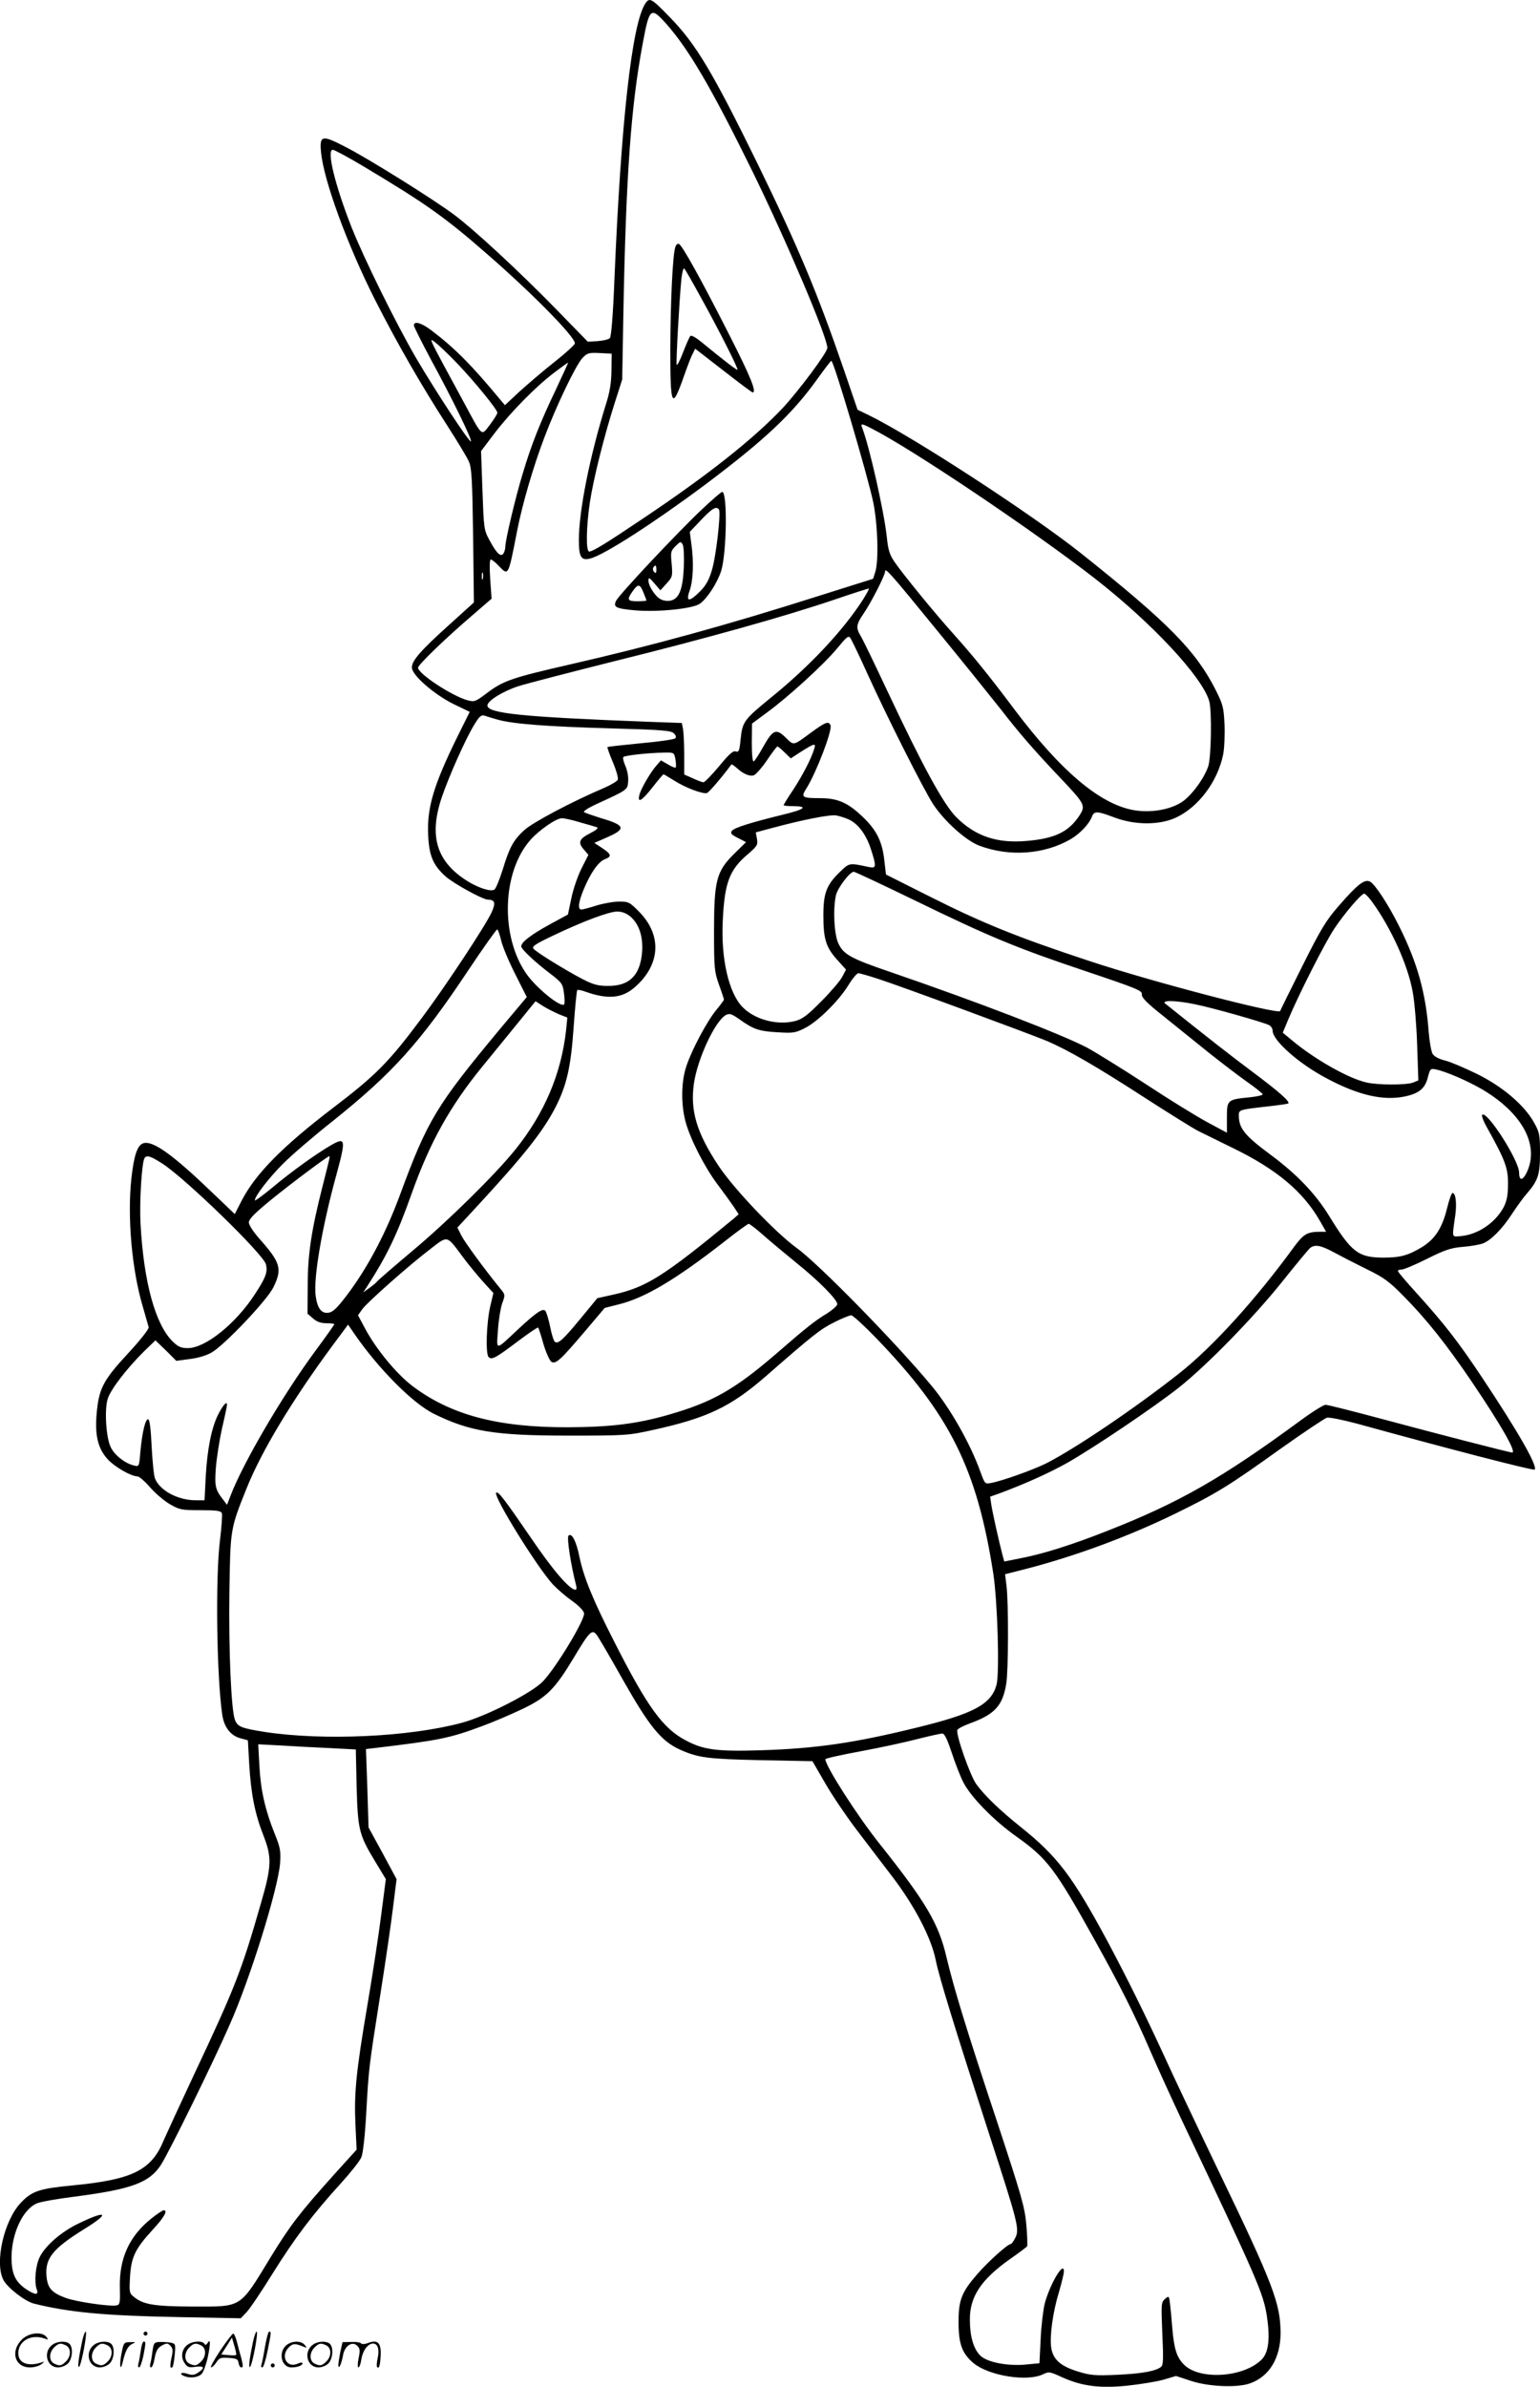 <?xml version="1.0" encoding="UTF-8"?>
<svg xmlns="http://www.w3.org/2000/svg" version="1.0" viewBox="0 0 774.695 1200.044" preserveAspectRatio="xMidYMid meet">
  <g transform="translate(0.195,1200.315) scale(0.1,-0.1)" fill="#000000" stroke="none">
    <path d="M3244 11985 c-67 -103 -122 -593 -155 -1385 -7 -180 -16 -289 -23 -297 -6 -6 -33 -13 -61 -15 l-50 -3 -150 154 c-195 200 -419 407 -523 485 -111 82 -436 285 -549 342 -116 60 -128 57 -120 -29 14 -142 132 -465 272 -742 111 -218 229 -424 367 -638 49 -76 96 -154 105 -175 14 -31 17 -94 21 -372 l4 -336 -125 -113 c-143 -129 -187 -179 -187 -214 0 -38 110 -134 208 -183 l83 -40 -62 -125 c-120 -244 -154 -358 -147 -497 5 -102 25 -149 87 -205 39 -35 187 -117 213 -117 36 -1 41 -16 19 -64 -28 -63 -231 -371 -351 -531 -167 -224 -232 -289 -449 -454 -250 -191 -386 -328 -456 -462 l-36 -70 -112 107 c-200 192 -300 264 -348 249 -30 -10 -47 -60 -60 -177 -21 -192 2 -458 57 -643 14 -50 28 -97 30 -105 2 -9 -43 -66 -106 -134 -124 -134 -145 -175 -156 -304 -9 -106 7 -172 55 -225 34 -38 118 -87 151 -87 8 0 37 -25 63 -55 27 -31 72 -69 100 -85 48 -28 59 -30 153 -30 82 0 103 -3 108 -15 3 -8 -1 -68 -9 -133 -24 -189 -17 -687 11 -880 9 -62 41 -104 89 -118 l40 -11 7 -124 c9 -146 28 -244 71 -354 43 -109 42 -155 -12 -340 -97 -339 -131 -426 -337 -863 -69 -147 -137 -295 -152 -329 -62 -152 -157 -199 -460 -228 -166 -16 -203 -28 -259 -87 -85 -89 -133 -301 -88 -388 21 -40 108 -107 153 -119 177 -44 354 -61 729 -68 l312 -6 28 29 c16 16 76 105 133 197 112 179 201 297 344 454 49 54 95 112 102 130 8 18 18 108 24 215 13 233 13 234 71 601 27 170 56 370 65 446 l17 136 -70 130 -71 130 -6 197 -7 197 43 5 c325 39 377 49 543 111 55 20 145 59 200 85 122 58 164 100 258 256 80 134 93 147 116 118 9 -11 68 -112 131 -224 134 -237 194 -311 289 -354 92 -41 138 -47 411 -53 l255 -5 65 -112 c35 -61 105 -164 155 -230 49 -65 132 -173 183 -240 112 -147 195 -307 217 -417 17 -86 95 -339 272 -885 142 -437 151 -470 128 -513 -8 -17 -19 -31 -23 -31 -15 0 -113 -88 -166 -149 -81 -93 -96 -132 -96 -243 0 -111 18 -158 76 -207 77 -63 268 -94 348 -56 31 15 35 14 98 -15 99 -44 186 -56 326 -42 64 7 146 20 182 30 l64 19 76 -25 c88 -29 230 -35 294 -13 99 34 156 128 156 255 -1 148 -37 244 -313 816 -107 223 -230 482 -272 575 -90 196 -188 395 -287 580 -176 326 -250 424 -435 572 -105 84 -182 158 -224 216 -30 41 -104 251 -95 272 2 6 30 21 63 33 126 46 165 89 183 200 11 65 12 409 1 494 l-7 56 106 27 c251 65 518 164 755 280 202 99 264 137 518 319 121 86 229 158 240 161 12 3 81 -11 152 -30 442 -122 886 -237 893 -231 16 17 -80 186 -263 461 -121 182 -191 272 -334 430 -50 55 -91 103 -91 108 0 4 9 7 19 7 11 0 68 24 128 54 90 45 120 55 180 60 39 3 84 11 100 17 41 15 99 74 148 150 24 36 56 81 73 100 57 66 67 95 67 204 0 92 -2 104 -30 154 -49 88 -158 181 -288 245 -62 30 -134 61 -160 67 -29 7 -54 20 -62 33 -7 11 -16 62 -20 111 -14 194 -57 348 -148 530 -53 107 -121 211 -146 225 -28 15 -63 -12 -157 -120 -64 -73 -90 -115 -183 -301 -60 -120 -111 -223 -113 -229 -6 -20 -650 148 -962 252 -361 119 -538 191 -800 323 l-221 111 -8 68 c-10 97 -39 155 -108 221 -75 72 -125 94 -211 95 -96 0 -102 4 -74 48 50 79 132 293 122 318 -9 23 -25 17 -95 -34 -95 -70 -88 -69 -131 -27 -48 47 -64 40 -114 -49 -20 -36 -41 -68 -46 -71 -6 -4 -10 31 -10 92 l1 98 77 57 c108 79 287 243 352 322 47 57 56 65 66 51 6 -9 45 -89 85 -178 94 -208 285 -588 333 -660 57 -85 164 -181 231 -206 152 -57 328 -44 461 34 45 27 91 75 105 112 11 29 26 29 113 -4 103 -39 227 -39 309 -1 114 53 210 181 238 317 6 30 9 98 7 150 -4 88 -8 102 -45 176 -100 197 -238 337 -678 687 -248 197 -846 586 -1067 694 l-56 27 -67 196 c-135 392 -226 610 -436 1041 -225 459 -309 600 -438 733 -96 99 -105 105 -127 72z m106 -102 c114 -129 228 -324 434 -743 172 -352 376 -832 376 -886 0 -23 -144 -216 -226 -304 -145 -153 -373 -334 -694 -549 -190 -128 -260 -171 -278 -171 -17 0 -15 123 3 245 18 120 71 331 124 498 l39 122 6 335 c13 691 38 1039 97 1353 34 182 40 188 119 100z m-1524 -716 c316 -189 411 -256 629 -447 225 -196 435 -410 435 -443 0 -7 -46 -49 -103 -94 -56 -44 -135 -112 -176 -149 l-73 -68 -22 26 c-144 174 -230 261 -349 351 -49 37 -87 48 -87 24 0 -6 39 -84 86 -172 109 -200 208 -404 201 -411 -7 -8 -176 249 -277 421 -101 174 -263 502 -324 657 -83 211 -126 388 -94 388 8 0 77 -37 154 -83z m470 -989 c90 -94 204 -234 204 -250 0 -6 -17 -33 -37 -60 -45 -58 -35 -67 -131 111 -184 339 -178 327 -146 304 16 -12 66 -59 110 -105z m778 -38 c-1 -62 -8 -108 -28 -170 -81 -261 -136 -535 -136 -683 0 -85 12 -104 57 -92 68 16 323 181 578 371 302 227 439 356 565 532 36 50 67 91 70 91 12 1 183 -577 211 -712 23 -114 28 -294 10 -350 l-11 -34 -273 -86 c-456 -145 -833 -249 -1262 -347 -279 -64 -326 -80 -404 -139 -61 -46 -66 -48 -100 -39 -78 21 -249 133 -250 164 -1 13 134 144 267 258 l103 89 -7 98 c-4 61 -3 99 3 99 5 0 22 -13 38 -30 52 -54 49 -58 95 177 26 132 80 318 137 468 61 161 158 363 191 398 24 25 32 28 87 25 l60 -3 -1 -85z m-278 -92 c-81 -169 -126 -283 -169 -428 -36 -118 -87 -333 -87 -366 0 -11 -4 -25 -9 -33 -13 -21 -34 -2 -70 65 -29 53 -29 59 -36 252 l-7 197 65 86 c81 107 211 239 301 307 38 29 70 52 72 52 1 0 -26 -60 -60 -132z m1586 -199 c205 -104 810 -511 1122 -753 288 -224 542 -496 577 -618 14 -49 10 -286 -5 -328 -21 -62 -85 -148 -132 -179 -61 -40 -159 -56 -244 -41 -170 31 -365 196 -598 505 -125 167 -210 272 -307 380 -93 103 -253 299 -295 360 -27 39 -34 61 -41 129 -14 129 -87 453 -124 549 -9 22 -3 22 47 -4z m336 -1023 c131 -160 271 -334 312 -386 93 -120 167 -206 298 -344 129 -136 133 -143 99 -195 -54 -81 -123 -114 -264 -126 -149 -13 -257 23 -353 118 -65 65 -168 253 -351 642 -62 132 -121 254 -131 270 -25 41 -23 59 13 111 38 55 109 194 109 212 0 24 20 2 268 -302z m-2291 267 c-3 -10 -5 -4 -5 12 0 17 2 24 5 18 2 -7 2 -21 0 -30z m1912 -105 c-101 -157 -270 -337 -466 -495 -132 -108 -140 -119 -149 -204 -6 -61 -9 -69 -25 -64 -13 5 -34 -14 -84 -75 -37 -44 -72 -80 -78 -80 -7 0 -31 9 -54 20 l-43 19 0 99 c0 55 -3 113 -6 130 l-6 30 -167 6 c-634 24 -811 42 -811 82 0 24 80 73 159 98 42 13 258 69 481 125 465 115 860 226 1105 309 94 32 172 57 174 56 2 -2 -12 -27 -30 -56z m-1838 -603 c77 -22 250 -35 567 -44 260 -7 306 -11 320 -25 10 -10 13 -19 7 -25 -6 -6 -84 -17 -174 -25 -90 -9 -166 -17 -167 -19 -2 -2 10 -36 27 -76 17 -40 28 -79 25 -88 -3 -8 -34 -26 -68 -41 -160 -68 -361 -174 -404 -214 -54 -50 -73 -85 -108 -200 -15 -47 -33 -91 -40 -97 -16 -13 -78 6 -135 41 -156 97 -196 225 -132 418 36 107 120 296 164 368 26 43 36 52 52 47 11 -4 41 -13 66 -20z m1593 -147 c-14 -47 -56 -129 -104 -203 -28 -41 -50 -78 -50 -80 0 -3 19 -5 43 -5 84 0 67 -16 -51 -44 -162 -40 -238 -64 -252 -80 -9 -12 -4 -19 30 -36 l41 -21 -60 -59 c-89 -88 -101 -134 -101 -390 0 -187 2 -203 25 -268 14 -38 25 -72 25 -75 0 -2 -17 -26 -38 -51 -47 -57 -123 -199 -151 -283 -26 -76 -28 -189 -5 -277 22 -85 95 -229 161 -317 31 -41 67 -91 82 -113 l25 -38 -25 -22 c-352 -290 -439 -345 -605 -382 l-81 -18 -84 -102 c-89 -108 -115 -132 -131 -116 -5 5 -16 40 -23 77 -8 38 -19 73 -24 78 -13 13 -46 -9 -134 -91 -120 -112 -111 -112 -104 -7 3 50 13 110 21 134 16 43 16 45 -9 75 -80 98 -178 232 -196 267 l-20 40 88 95 c244 264 339 383 403 505 59 114 80 206 94 411 7 98 15 180 18 183 3 3 23 -1 44 -9 111 -39 183 -32 246 24 128 112 137 259 24 376 -50 51 -55 54 -103 54 -28 0 -80 -9 -115 -20 -34 -11 -69 -20 -75 -20 -19 0 -16 34 10 98 35 85 75 143 108 155 36 14 33 25 -15 57 l-38 25 66 29 c96 42 89 60 -34 96 -41 13 -79 26 -84 30 -4 5 23 22 60 39 159 73 159 72 162 115 2 23 -4 56 -14 78 -9 21 -14 41 -10 45 8 8 128 21 203 22 52 1 52 1 59 -34 3 -20 4 -38 1 -41 -2 -3 -20 4 -39 16 l-35 20 -20 -23 c-30 -32 -80 -118 -88 -149 -12 -46 11 -33 66 37 28 36 53 65 55 65 2 0 25 -14 51 -30 59 -38 148 -71 168 -64 11 5 74 78 122 143 2 3 13 -5 26 -16 33 -31 66 -45 87 -38 10 3 40 37 66 75 26 39 50 70 53 70 3 0 19 -13 36 -30 l31 -30 54 35 c65 41 74 43 64 13z m174 -355 c47 -22 87 -75 111 -149 29 -90 28 -98 -11 -90 -99 21 -96 22 -145 -25 -67 -65 -83 -106 -83 -218 0 -119 13 -161 69 -223 l45 -50 -19 -36 c-11 -21 -58 -76 -105 -123 -68 -69 -94 -89 -130 -99 -90 -24 -205 6 -267 70 -69 71 -109 244 -99 435 9 191 34 256 127 334 46 40 50 46 45 76 l-6 33 82 22 c152 41 293 69 323 63 17 -3 45 -12 63 -20z m-1354 -14 c39 -11 78 -22 86 -25 10 -4 -1 -14 -31 -29 -58 -30 -65 -47 -35 -82 l24 -28 -35 -69 c-19 -38 -42 -105 -51 -150 l-17 -81 -92 -50 c-93 -51 -143 -89 -143 -110 0 -14 70 -80 147 -138 57 -44 62 -50 68 -97 4 -28 4 -54 1 -57 -17 -17 -136 79 -188 151 -135 190 -125 517 20 678 43 48 128 107 156 107 10 1 51 -8 90 -20z m1686 -393 c378 -184 511 -239 860 -356 256 -86 285 -98 282 -116 -2 -16 24 -43 110 -111 62 -50 164 -132 226 -182 63 -50 149 -116 193 -147 43 -30 79 -59 79 -63 0 -5 -29 -11 -65 -15 -113 -11 -115 -13 -115 -102 l0 -76 -97 52 c-54 29 -194 115 -312 193 -118 77 -251 159 -295 183 -128 67 -549 229 -986 379 -203 69 -240 90 -265 146 -21 45 -27 171 -12 240 8 37 70 119 90 119 6 0 144 -65 307 -144z m2301 -8 c96 -133 180 -318 204 -454 9 -49 19 -169 22 -266 l6 -177 -27 -11 c-35 -13 -178 -13 -236 1 -90 21 -257 115 -372 211 l-47 39 30 72 c54 127 179 374 228 449 51 77 137 178 152 178 5 0 23 -19 40 -42z m-3732 -73 c44 -38 65 -101 59 -180 -10 -117 -64 -170 -173 -169 -48 0 -73 7 -124 33 -83 43 -235 136 -249 154 -10 11 8 23 96 65 155 74 282 121 324 122 25 0 46 -8 67 -25z m-650 -120 c7 -31 39 -107 71 -170 l58 -115 -136 -162 c-320 -385 -363 -456 -502 -833 -68 -184 -152 -345 -247 -477 -60 -82 -85 -108 -107 -114 -39 -9 -61 18 -70 83 -12 91 32 348 106 616 47 173 44 184 -29 142 -76 -44 -201 -134 -295 -213 -49 -40 -88 -69 -88 -64 0 21 71 113 140 182 41 42 154 139 250 215 303 242 442 396 686 763 74 111 139 202 143 202 4 0 13 -25 20 -55z m1898 -194 c117 -38 759 -275 848 -312 107 -46 249 -128 490 -284 121 -78 243 -154 270 -168 28 -14 106 -52 175 -86 220 -107 353 -219 437 -365 l32 -56 -28 0 c-66 0 -85 -11 -131 -73 -193 -265 -409 -504 -580 -639 -218 -172 -522 -378 -670 -453 -67 -33 -221 -88 -276 -98 -31 -6 -32 -5 -54 56 -52 144 -152 320 -246 433 -180 217 -570 615 -679 693 -106 77 -314 295 -392 412 -111 167 -144 279 -124 416 19 126 107 314 161 343 18 9 28 6 68 -22 70 -50 98 -60 192 -65 78 -5 90 -3 137 21 64 32 170 136 219 216 20 33 43 60 50 60 6 0 52 -13 101 -29z m-1606 -178 l41 -16 -6 -61 c-24 -221 -109 -420 -254 -601 -101 -126 -343 -364 -519 -511 -95 -80 -175 -149 -178 -154 -3 -5 -20 -19 -38 -32 l-32 -23 18 27 c103 160 152 262 227 473 91 255 191 435 354 635 47 58 127 155 177 217 l91 112 39 -25 c21 -13 57 -31 80 -41z m3197 51 c87 -17 347 -91 374 -105 10 -5 18 -18 18 -28 0 -50 135 -169 278 -243 155 -82 279 -110 386 -88 72 15 103 40 117 97 11 42 13 45 41 39 49 -10 160 -58 232 -100 200 -118 288 -278 226 -414 -21 -46 -40 -48 -40 -5 0 61 -162 314 -186 291 -4 -4 7 -34 25 -65 91 -163 106 -204 105 -283 0 -56 -6 -85 -21 -115 -42 -80 -131 -140 -218 -147 -45 -3 -43 -13 -26 106 8 60 2 111 -14 111 -5 0 -17 -34 -27 -75 -25 -102 -61 -157 -128 -198 -70 -42 -109 -52 -195 -52 -124 1 -158 26 -271 210 -69 112 -163 210 -294 307 -131 97 -160 133 -160 198 0 28 1 29 144 45 55 6 102 13 105 15 9 10 -48 60 -179 158 -110 82 -229 175 -440 344 -22 18 52 17 148 -3z m-5192 -802 c119 -78 507 -455 520 -506 9 -39 0 -65 -57 -152 -96 -147 -248 -269 -336 -269 -34 0 -48 6 -76 33 -87 85 -146 297 -162 592 -6 108 6 307 20 330 11 17 30 11 91 -28z m838 21 c-2 -10 -17 -70 -33 -133 -56 -219 -75 -344 -75 -498 l-1 -144 28 -24 c19 -17 40 -24 68 -24 21 0 39 -2 39 -5 0 -2 -42 -62 -94 -132 -165 -223 -366 -566 -429 -732 l-17 -44 -18 24 c-41 52 -45 69 -38 163 4 50 18 139 31 198 14 59 25 112 25 118 0 21 -20 -1 -44 -48 -34 -67 -55 -174 -63 -312 l-6 -120 -45 0 c-89 0 -180 49 -204 109 -6 14 -13 86 -17 160 -4 87 -10 136 -17 138 -14 5 -31 -65 -40 -165 -6 -73 -6 -74 -33 -67 -45 11 -97 52 -116 92 -23 47 -32 182 -16 240 13 47 95 154 185 243 l56 54 53 -51 52 -52 67 9 c42 5 85 18 111 33 65 38 278 262 310 327 45 91 37 124 -63 237 -36 40 -60 76 -60 90 0 17 30 47 117 118 100 81 279 215 288 215 2 0 1 -8 -1 -17z m2185 -381 c36 -32 111 -94 166 -139 111 -89 205 -184 205 -207 0 -8 -24 -29 -52 -47 -61 -37 -96 -64 -262 -208 -204 -175 -316 -238 -531 -300 -162 -47 -294 -63 -510 -64 -354 -1 -590 62 -783 208 -79 60 -181 184 -235 284 l-38 71 21 30 c25 35 235 221 344 304 88 68 80 70 161 -39 28 -38 75 -95 103 -126 l52 -57 -16 -68 c-19 -83 -24 -238 -8 -254 16 -16 37 -4 152 83 51 38 95 68 97 65 3 -2 15 -40 27 -83 13 -43 31 -83 40 -89 22 -13 46 9 174 160 l94 111 67 17 c133 32 288 124 533 315 63 50 119 90 124 91 5 0 39 -26 75 -58z m2872 -87 c35 -19 109 -57 164 -84 86 -42 113 -62 187 -138 111 -112 212 -239 337 -423 151 -223 229 -360 206 -360 -13 0 -385 96 -641 165 -153 41 -287 75 -298 75 -10 0 -69 -37 -130 -82 -391 -287 -606 -410 -968 -552 -182 -72 -330 -118 -443 -139 l-75 -15 -10 37 c-16 61 -48 204 -55 247 l-6 42 48 17 c126 47 247 101 338 152 133 75 446 286 565 381 140 111 378 355 519 532 68 85 131 161 139 168 25 20 55 14 123 -23z m-2308 -427 c374 -387 510 -660 592 -1188 21 -138 32 -500 16 -558 -27 -98 -114 -145 -401 -215 -313 -77 -504 -105 -782 -114 -225 -7 -291 2 -381 50 -114 60 -192 167 -357 492 -109 213 -155 326 -177 430 -16 80 -39 123 -55 107 -10 -10 13 -153 38 -249 4 -13 2 -23 -3 -23 -29 0 -115 100 -222 258 -135 197 -167 239 -177 230 -16 -17 206 -375 286 -462 23 -24 66 -61 96 -82 30 -21 57 -48 60 -61 8 -29 -140 -274 -207 -344 -56 -58 -285 -175 -408 -208 -264 -71 -694 -91 -991 -46 -118 19 -137 26 -150 61 -19 48 -32 353 -28 639 5 323 4 319 87 526 75 186 225 436 429 713 l81 109 33 -48 c120 -174 291 -346 396 -399 182 -90 306 -111 682 -111 285 0 299 1 421 28 274 60 392 116 569 270 238 208 275 237 343 271 39 20 79 36 87 36 8 0 64 -51 123 -112z m383 -2088 c17 -52 43 -119 58 -148 37 -73 153 -192 266 -272 157 -112 194 -160 397 -525 127 -228 198 -369 280 -559 36 -83 108 -241 160 -351 378 -797 406 -862 424 -977 17 -110 9 -182 -25 -217 -88 -91 -312 -107 -392 -27 -37 37 -50 80 -59 186 -3 41 -8 95 -11 118 -5 43 -6 43 -26 26 -19 -18 -19 -26 -13 -174 6 -126 5 -158 -6 -167 -27 -22 -96 -34 -220 -40 -111 -5 -135 -3 -197 16 -89 27 -127 61 -136 121 -8 58 8 178 40 282 13 45 24 90 24 101 0 55 -69 -62 -96 -160 -8 -32 -18 -113 -21 -180 l-6 -122 -63 -6 c-92 -10 -201 10 -235 45 -34 34 -52 96 -52 180 -1 116 57 203 205 307 43 30 80 58 83 62 2 5 1 53 -4 108 -8 90 -23 142 -149 524 -149 448 -215 663 -252 819 -40 172 -103 278 -335 570 -113 141 -275 394 -275 428 0 4 80 22 178 40 97 18 227 46 287 62 61 15 117 28 125 27 10 -1 26 -36 46 -97z m-3130 24 l132 -7 4 -186 c6 -217 12 -243 92 -375 l55 -91 -24 -185 c-13 -102 -44 -304 -69 -450 -57 -336 -67 -441 -60 -598 l6 -127 -114 -126 c-174 -194 -219 -253 -318 -414 -159 -261 -141 -249 -395 -249 -190 1 -244 10 -290 46 -27 21 -27 24 -23 102 6 100 25 141 113 237 60 65 79 99 56 99 -5 0 -32 -18 -60 -40 -112 -89 -164 -201 -160 -350 2 -74 0 -85 -16 -88 -34 -7 -205 18 -258 38 -69 26 -89 48 -95 108 -8 91 31 139 192 239 130 80 112 96 -30 27 -85 -40 -167 -111 -195 -167 -22 -42 -30 -126 -16 -165 11 -30 -8 -29 -56 3 -53 37 -71 77 -71 160 1 121 58 241 128 270 18 8 105 23 192 34 285 37 374 70 432 160 41 64 262 513 345 703 104 233 244 685 254 813 4 62 1 79 -27 148 -48 119 -71 221 -77 341 l-6 109 114 -6 c63 -4 173 -10 245 -13z M3396 10763 c-14 -35 -25 -273 -26 -515 0 -293 8 -309 69 -135 17 48 36 99 44 112 l12 25 142 -110 c78 -61 144 -110 147 -110 22 0 -10 79 -118 291 -137 270 -237 451 -253 456 -6 2 -14 -4 -17 -14z m127 -254 c91 -164 190 -360 185 -365 -4 -3 -70 48 -182 140 -27 22 -50 35 -55 30 -5 -5 -21 -42 -37 -83 -15 -40 -30 -68 -32 -62 -4 13 14 336 24 434 4 32 10 55 14 50 5 -4 42 -69 83 -144z M3530 9443 c-123 -116 -420 -432 -433 -461 -15 -32 -1 -39 101 -48 115 -9 287 9 321 34 38 27 88 106 107 165 28 92 32 397 5 397 -5 0 -50 -39 -101 -87z m85 -2 c10 -18 -15 -239 -36 -305 -14 -49 -31 -78 -60 -107 -54 -54 -72 -53 -52 4 18 49 22 146 9 234 l-8 62 57 60 c56 59 77 71 90 52z m-177 -290 c-5 -109 -23 -157 -64 -167 -14 -4 -36 -2 -50 5 -28 12 -64 67 -64 96 1 17 5 14 30 -15 l30 -35 31 34 c30 33 31 37 26 98 -6 60 -5 66 19 90 24 24 27 25 36 9 6 -10 8 -61 6 -115z m-138 -13 c0 -16 -3 -19 -11 -11 -6 6 -8 16 -5 22 11 17 16 13 16 -11z m-65 -114 c8 -20 15 -38 15 -40 0 -2 -20 -4 -45 -4 -51 0 -55 8 -24 51 27 38 36 37 54 -7z M411 230 c-18 -85 -24 -135 -15 -127 12 11 43 177 33 177 -4 0 -12 -22 -18 -50z M720 270 c0 -5 5 -10 10 -10 6 0 10 5 10 10 0 6 -4 10 -10 10 -5 0 -10 -4 -10 -10z M1271 230 c-18 -85 -24 -135 -15 -127 12 11 43 177 33 177 -4 0 -12 -22 -18 -50z M1331 203 c-7 -42 -15 -82 -18 -90 -3 -7 -1 -13 5 -13 5 0 17 37 26 83 19 95 19 97 8 97 -4 0 -14 -34 -21 -77z M111 243 c-63 -59 -40 -143 38 -143 20 0 46 7 57 16 18 14 18 15 -6 7 -64 -19 -110 0 -110 48 0 61 63 98 130 75 22 -8 23 -7 11 8 -22 27 -85 21 -120 -11z M1106 185 c-31 -47 -52 -85 -46 -85 5 0 17 11 26 25 15 23 23 26 63 23 39 -3 46 -6 49 -25 2 -13 8 -23 13 -23 11 0 11 6 0 50 -6 19 -15 54 -21 78 -6 23 -14 42 -19 42 -4 0 -33 -38 -65 -85z m80 -22 c-2 -3 -20 -3 -40 -1 l-35 3 27 42 27 43 12 -42 c7 -23 11 -43 9 -45z M263 215 c-50 -35 -31 -115 27 -115 17 0 39 9 50 20 22 22 27 79 8 98 -16 16 -59 15 -85 -3z m68 -5 c25 -14 25 -54 -1 -80 -23 -23 -33 -24 -61 -10 -25 14 -25 54 1 80 23 23 33 24 61 10z M473 215 c-50 -35 -31 -115 27 -115 17 0 39 9 50 20 22 22 27 79 8 98 -16 16 -59 15 -85 -3z m68 -5 c25 -14 25 -54 -1 -80 -23 -23 -33 -24 -61 -10 -25 14 -25 54 1 80 23 23 33 24 61 10z M610 173 c-12 -56 -8 -100 5 -48 13 57 26 83 48 93 20 9 19 10 -10 9 -31 0 -33 -2 -43 -54z M706 183 c-4 -27 -9 -56 -12 -65 -3 -10 -1 -18 4 -18 5 0 14 26 21 57 13 68 13 73 2 73 -5 0 -12 -21 -15 -47z M765 181 c-3 -25 -8 -54 -11 -63 -3 -10 -1 -18 4 -18 6 0 14 21 18 47 7 36 15 51 36 63 25 13 29 13 43 -1 13 -13 14 -24 6 -60 -9 -41 -8 -59 5 -47 3 3 8 31 11 61 5 53 4 56 -18 61 -13 3 -38 4 -56 4 -29 -1 -32 -4 -38 -47z M943 215 c-30 -21 -38 -62 -17 -92 14 -22 21 -25 55 -20 45 6 50 -5 14 -29 -20 -13 -31 -14 -55 -6 -30 11 -44 -1 -14 -12 30 -12 71 -6 87 12 9 10 23 49 31 87 14 68 13 93 -3 66 -6 -9 -11 -10 -15 -2 -10 16 -58 14 -83 -4z m68 -5 c25 -14 25 -54 -1 -80 -23 -23 -33 -24 -61 -10 -25 14 -25 54 1 80 23 23 33 24 61 10z M1443 215 c-47 -33 -32 -115 21 -115 31 0 56 10 56 21 0 5 -11 4 -24 -2 -55 -25 -89 38 -45 82 20 20 31 21 74 3 18 -7 18 -6 6 9 -17 21 -59 22 -88 2z M1573 215 c-50 -35 -31 -115 27 -115 17 0 39 9 50 20 22 22 27 79 8 98 -16 16 -59 15 -85 -3z m68 -5 c25 -14 25 -54 -1 -80 -23 -23 -33 -24 -61 -10 -25 14 -25 54 1 80 23 23 33 24 61 10z M1710 178 c-5 -27 -10 -57 -10 -66 1 -27 16 5 24 51 9 47 47 71 72 45 13 -13 14 -24 6 -62 -5 -25 -6 -46 -1 -46 5 0 12 19 15 42 7 43 33 78 59 78 23 0 33 -29 23 -73 -5 -22 -6 -42 -3 -45 10 -11 15 6 18 58 3 64 -15 81 -63 63 -18 -7 -32 -7 -36 -2 -3 5 -25 8 -49 7 l-44 -1 -11 -49z M1360 110 c0 -5 5 -10 10 -10 6 0 10 5 10 10 0 6 -4 10 -10 10 -5 0 -10 -4 -10 -10z"></path>
  </g>
</svg>
